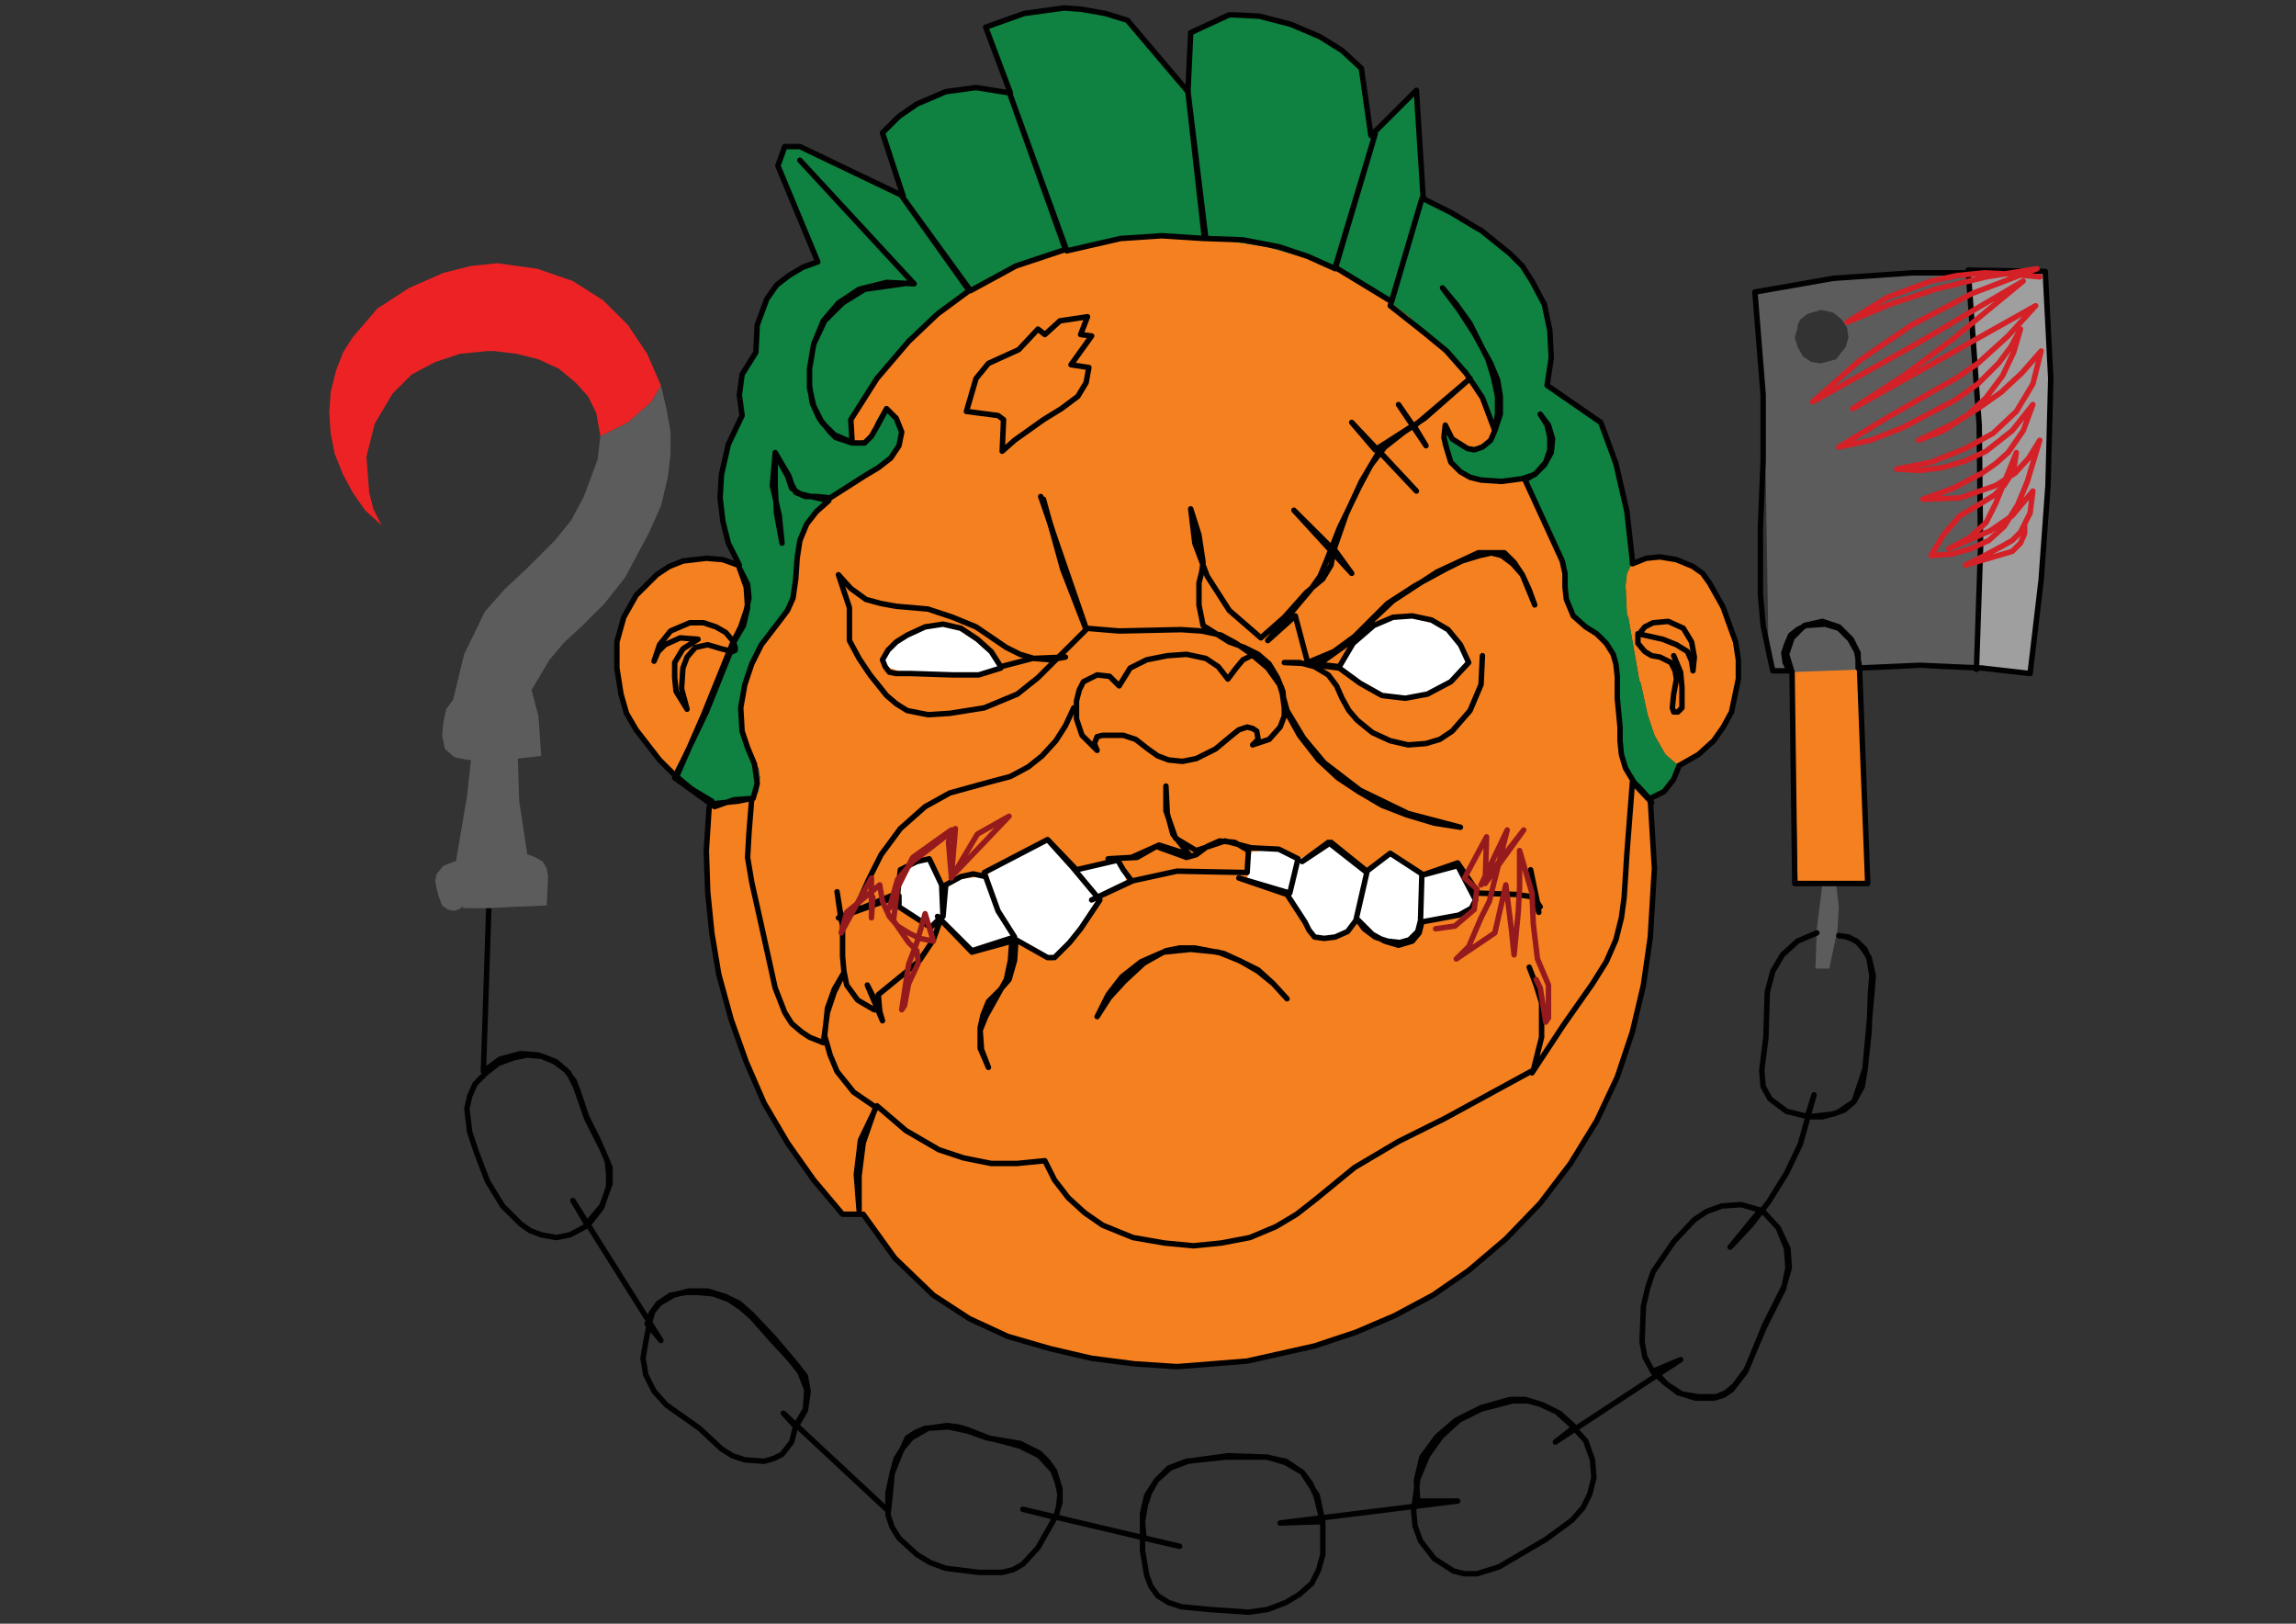 <?xml version="1.0" encoding="utf-8"?>
<!-- Generator: Adobe Illustrator 16.0.0, SVG Export Plug-In . SVG Version: 6.00 Build 0)  -->
<!DOCTYPE svg PUBLIC "-//W3C//DTD SVG 1.1//EN" "http://www.w3.org/Graphics/SVG/1.1/DTD/svg11.dtd">
<svg version="1.1" id="Layer_1" xmlns="http://www.w3.org/2000/svg" xmlns:xlink="http://www.w3.org/1999/xlink" x="0px" y="0px"
	 width="841.89px" height="595.28px" viewBox="0 0 841.89 595.28" enable-background="new 0 0 841.89 595.28" xml:space="preserve">
<rect x="0" y="0" width="841.89" height="595.28" fill="#333333" stroke="none"/>
<g>
	<polygon fill-rule="evenodd" clip-rule="evenodd" fill="#F58020" points="258.994,204.668 250.416,205.673 245.37,207.686 
		240.829,210.704 233.26,218.25 228.719,226.301 226.196,235.357 226.196,244.916 227.71,254.476 229.728,261.016 233.26,267.556 
		241.838,278.624 246.884,283.655 247.893,281.642 254.957,269.066 260.507,255.985 269.59,233.344 273.121,225.797 
		274.635,217.749 273.626,212.213 270.599,207.183 265.048,205.169 258.994,204.668 	"/>
	<polygon fill-rule="evenodd" clip-rule="evenodd" fill="#F58020" points="598.572,205.673 598.068,206.176 598.068,207.183 
		596.554,210.202 596.049,214.729 596.554,225.294 597.059,226.301 601.095,249.445 601.6,250.451 602.608,254.979 604.123,262.021 
		606.646,269.567 610.683,276.613 614.214,279.631 615.728,280.637 615.728,280.637 615.728,280.637 622.792,276.613 
		628.342,271.581 631.875,266.55 634.901,261.016 637.425,248.939 637.425,241.898 636.416,235.357 631.875,222.778 631.37,221.771 
		626.828,213.723 624.306,210.202 620.773,207.686 614.719,205.169 608.665,204.163 603.618,204.668 598.572,206.679 
		598.572,206.176 598.572,205.673 	"/>
	<polygon fill-rule="evenodd" clip-rule="evenodd" fill="#F58020" points="260.003,296.234 258.994,311.83 259.498,326.924 
		261.012,342.016 263.534,357.109 268.076,373.713 273.626,389.309 280.186,404.402 288.764,418.993 298.351,432.577 
		308.946,445.155 316.515,445.155 328.12,461.254 342.249,474.838 355.367,483.391 369.495,489.932 385.137,494.459 
		400.274,497.981 415.917,499.994 431.054,500.999 456.787,498.988 482.016,493.454 497.153,488.422 511.28,482.385 525.41,474.838 
		538.527,465.782 552.151,454.212 564.766,441.131 575.866,426.54 585.453,410.942 593.022,394.844 598.572,378.24 602.608,361.136 
		605.132,343.525 606.646,318.37 605.132,293.215 600.59,288.182 597.563,283.655 595.04,279.127 594.03,273.593 594.03,267.556 
		593.022,255.985 593.022,247.935 592.518,243.911 591.509,239.885 588.986,236.364 586.463,233.848 579.903,228.312 
		576.371,223.784 573.849,218.754 573.849,214.226 573.849,210.202 571.83,204.668 569.307,199.132 558.711,174.983 
		550.133,176.493 544.078,175.988 537.014,173.977 533.987,171.964 531.465,169.448 528.941,162.908 529.949,155.362 
		531.465,158.883 533.482,161.399 537.014,163.412 540.042,163.915 541.051,163.915 545.592,161.903 547.105,159.89 547.61,156.871 
		545.592,150.834 543.573,146.306 541.051,142.28 534.491,134.734 525.913,125.175 516.832,116.119 506.739,108.573 
		496.144,102.032 480.503,94.988 464.355,90.46 447.704,87.945 431.054,86.938 424.999,86.938 410.365,87.945 396.238,90.46 
		382.614,93.982 368.991,99.516 352.339,109.076 336.698,121.653 326.102,133.225 317.019,145.802 313.992,150.331 311.974,155.362 
		311.974,158.883 312.478,161.903 313.992,162.405 318.028,160.896 320.046,158.381 321.056,154.859 324.588,148.822 
		327.615,151.337 329.633,154.355 330.139,158.883 329.633,163.412 328.12,166.43 325.597,168.946 320.046,172.971 310.965,178.504 
		306.423,181.021 302.387,184.04 296.836,191.082 293.304,198.629 292.295,206.679 291.791,214.729 287.754,223.283 
		282.708,231.834 277.158,240.388 272.617,249.445 271.608,261.016 272.617,272.083 276.149,278.624 278.167,281.642 
		278.671,285.165 277.663,289.694 277.158,291.705 275.14,293.215 273.626,293.718 269.59,293.215 269.084,293.215 262.021,294.221 
		260.003,296.234 	"/>
	<polygon fill-rule="evenodd" clip-rule="evenodd" fill="#F58020" points="681.323,244.916 657.608,245.922 659.121,323.904 
		684.854,323.904 681.323,244.916 	"/>
	<polygon fill-rule="evenodd" clip-rule="evenodd" fill="#0F8140" points="260.507,293.718 260.507,294.723 260.003,296.234 
		262.021,294.221 269.084,293.215 269.59,293.215 271.608,293.215 273.626,293.718 275.14,293.215 277.158,291.705 278.167,290.195 
		278.671,285.165 278.671,285.165 277.663,281.141 275.645,277.618 272.617,272.083 271.608,265.04 271.608,256.992 
		272.617,249.445 276.653,240.388 282.708,231.834 288.258,223.784 291.791,214.729 292.295,206.679 293.304,198.629 
		296.332,191.587 302.387,184.04 307.432,180.518 312.478,177.5 320.046,172.971 321.056,172.467 326.102,168.443 329.633,163.412 
		330.139,158.883 329.633,154.355 327.615,151.337 324.588,148.822 321.056,154.859 320.552,157.375 318.028,160.896 
		313.992,162.405 312.478,161.903 311.974,155.362 312.983,151.337 315.506,147.815 317.019,145.802 326.102,133.225 
		336.698,121.653 352.339,109.076 368.991,99.516 382.614,93.982 396.238,90.46 410.365,87.945 424.999,86.938 431.054,86.938 
		447.704,87.945 464.355,90.46 480.503,94.988 496.144,102.032 506.739,108.573 516.832,116.119 525.913,125.175 534.491,134.734 
		537.519,137.753 542.061,143.79 545.592,150.834 546.097,151.84 547.105,157.375 547.105,159.89 545.592,161.903 541.051,163.915 
		541.051,163.915 540.042,163.915 537.014,163.412 533.482,161.399 531.465,158.883 529.949,155.362 528.941,162.908 
		531.465,169.448 533.987,171.964 537.014,173.977 544.078,175.988 550.133,176.493 558.711,174.983 569.307,199.132 
		570.82,202.655 573.849,210.202 573.849,214.226 573.849,218.754 576.371,223.784 579.903,228.312 584.949,232.841 588.48,235.859 
		591.509,239.885 593.022,245.922 593.022,252.462 593.022,255.985 593.527,262.525 594.03,267.556 594.03,270.072 595.04,279.127 
		599.582,286.171 600.59,288.182 605.132,293.215 605.132,293.215 605.132,292.711 610.178,290.195 613.709,285.668 
		615.728,280.637 614.214,279.631 610.683,276.613 606.646,269.567 604.123,262.021 602.608,254.979 601.6,250.451 601.095,249.445 
		597.059,226.301 596.554,225.294 596.049,214.729 596.554,210.202 598.068,207.183 598.068,206.176 598.572,205.673 
		596.554,187.561 592.518,169.953 586.968,154.859 567.289,141.275 568.802,131.212 568.299,121.15 566.279,111.591 
		561.739,103.038 558.206,97.504 553.665,92.976 543.068,84.423 542.061,83.919 531.968,77.882 521.877,72.851 519.354,33.105 
		502.703,49.708 499.171,25.056 492.106,18.515 484.034,13.483 473.438,8.956 461.832,5.938 452.246,5.434 450.732,5.434 
		436.604,11.975 435.594,33.608 413.394,7.446 405.32,4.931 396.743,3.421 390.183,2.919 375.551,4.931 361.422,9.962 
		370.504,34.111 357.89,32.099 346.789,33.608 336.193,38.137 329.633,42.665 323.579,48.702 331.147,71.845 293.304,53.733 
		287.754,53.733 285.231,60.776 299.864,95.994 294.314,98.007 289.268,101.025 284.726,104.547 281.195,109.578 277.663,119.137 
		277.158,129.2 272.112,137.25 271.103,144.797 272.112,152.343 267.066,162.908 264.543,173.977 264.039,182.529 265.048,191.082 
		267.066,199.132 271.103,207.183 270.599,207.183 273.626,212.213 274.635,217.749 273.626,224.29 271.103,230.325 269.59,233.344 
		265.552,244.412 260.507,255.985 254.957,269.066 247.893,281.642 247.389,283.153 246.884,283.655 253.443,289.189 
		261.012,293.718 260.507,293.718 	"/>
	<polygon fill-rule="evenodd" clip-rule="evenodd" fill="#FFFFFF" points="344.771,247.432 353.854,247.432 358.395,247.432 
		366.973,245.418 366.973,242.904 363.44,238.878 359.404,234.852 352.845,230.325 345.78,228.312 345.276,228.312 339.221,229.318 
		333.671,231.834 327.615,236.364 323.075,242.399 324.588,244.412 334.175,247.432 337.707,247.432 344.771,247.432 	"/>
	<polygon fill-rule="evenodd" clip-rule="evenodd" fill="#FFFFFF" points="335.689,314.85 330.644,318.37 330.139,328.434 
		330.139,333.464 340.23,340.005 344.771,336.985 356.881,349.563 371.513,343.525 382.614,351.072 386.651,352.079 
		395.733,342.016 402.797,328.935 413.394,323.904 410.87,316.86 408.349,315.854 394.22,318.873 384.633,308.309 362.432,318.873 
		362.432,322.395 358.899,321.39 351.331,322.395 345.78,323.904 341.239,315.353 335.689,314.85 	"/>
	<polygon fill-rule="evenodd" clip-rule="evenodd" fill="#FFFFFF" points="457.291,322.395 458.806,312.333 466.373,311.326 
		471.42,312.333 475.961,315.353 487.063,308.813 501.189,320.383 509.768,312.836 522.382,321.39 534.491,317.363 541.556,328.935 
		538.527,333.967 530.454,336.481 520.363,338.495 518.345,342.016 515.317,344.532 511.785,345.538 508.254,344.532 
		502.198,342.016 497.153,337.991 493.117,342.519 488.07,344.532 483.024,344.028 478.987,340.005 471.925,328.434 463.851,324.91 
		462.337,323.904 460.318,323.4 457.291,322.395 	"/>
	<polygon fill-rule="evenodd" clip-rule="evenodd" fill="#FFFFFF" points="492.106,244.916 498.161,250.451 505.73,253.972 
		514.813,255.48 521.877,254.476 530.959,249.946 537.519,242.904 538.024,240.891 534.996,234.852 530.959,230.325 525.41,227.307 
		519.354,225.294 516.832,225.294 510.775,226.301 504.721,228.817 497.153,234.852 492.106,243.406 492.106,244.916 	"/>
	<path fill-rule="evenodd" clip-rule="evenodd" fill="#5C5C5C" d="M721.689,99.014l-24.221,1.005l-26.741,3.019l-27.248,4.528
		l4.036,69.429l1.01,65.91l2.019,3.018l2.522,0.503l2.523-0.503l0.504,0.503l41.375-1.51h3.028l24.219,0.503l1.515-41.757
		l-0.505-42.262L721.689,99.014L721.689,99.014z M667.699,113.604l4.541,1.006l3.027,2.515l2.018,3.019l0.505,3.522l-1.008,3.522
		l-3.533,4.528l-5.55,1.509l-3.531-0.503l-3.028-2.012l-2.019-3.522l-1.01-3.522l1.01-3.522v-1.006l1.009-2.012l2.523-2.012
		L667.699,113.604L667.699,113.604z"/>
	<polygon fill-rule="evenodd" clip-rule="evenodd" fill="#5C5C5C" points="673.249,323.904 668.204,324.407 666.187,340.508 
		665.681,355.099 670.728,355.099 673.754,341.011 674.259,332.457 673.249,323.904 	"/>
	
		<polyline fill="none" stroke="#010101" stroke-width="2" stroke-linecap="round" stroke-linejoin="round" stroke-miterlimit="10" points="
		666.187,342.016 659.121,345.035 653.572,350.065 650.039,356.104 648.021,363.65 647.516,380.254 646.002,392.328 
		646.507,398.365 649.03,402.893 655.085,407.422 663.158,409.434 672.24,408.427 676.277,406.919 679.809,403.899 682.837,398.365 
		683.845,392.328 685.36,378.24 685.863,364.153 686.368,357.612 685.36,351.575 683.845,348.055 681.323,345.538 677.79,343.525 
		674.259,343.022 677.285,343.525 680.818,345.035 683.342,348.055 685.36,351.072 686.873,357.612 686.368,364.153 
		683.845,391.825 679.809,403.899 673.754,407.925 668.204,409.434 662.653,409.434 665.176,401.385 660.13,419.496 
		655.085,430.061 648.525,440.627 641.966,449.179 634.398,457.229 645.497,443.646 638.435,441.632 631.37,442.136 625.82,444.148 
		621.279,447.168 613.709,455.216 606.142,466.286 604.123,472.323 602.608,478.863 602.105,491.944 603.113,497.479 
		606.142,503.013 611.187,507.54 616.737,511.063 622.792,512.069 629.352,512.069 632.883,510.56 635.911,508.043 640.453,502.006 
		647.013,485.907 654.075,471.82 656.094,464.776 655.59,457.732 652.057,450.186 646.507,444.148 652.057,450.186 655.085,457.732 
		655.59,464.776 654.075,472.323 647.013,486.41 639.947,503.013 634.901,509.553 631.875,511.565 628.342,512.572 621.782,512.572 
		615.225,510.56 610.683,507.038 606.646,502.509 616.232,498.484 570.317,528.671 577.38,523.137 571.83,518.106 565.775,515.087 
		560.225,513.579 554.675,513.579 543.068,516.597 534.996,520.621 528.437,526.659 523.392,533.703 519.858,542.255 
		518.345,553.826 518.851,559.362 520.868,564.896 525.913,571.437 532.978,575.964 537.014,576.971 541.556,576.971 
		549.628,574.454 566.784,564.393 576.371,557.349 580.408,552.821 582.932,547.789 584.444,541.752 583.939,535.211 
		581.416,528.168 576.371,522.634 570.82,517.603 564.261,514.584 559.216,513.075 553.665,513.075 543.068,516.093 
		533.987,520.621 526.923,526.659 521.371,534.205 519.354,542.758 519.858,550.305 534.491,550.305 469.401,558.355 
		485.042,557.853 483.024,548.292 477.475,539.74 471.42,536.218 464.86,534.205 450.228,533.703 435.594,535.715 429.036,538.23 
		423.989,542.758 420.458,548.292 418.943,554.833 418.943,568.417 420.458,577.474 421.971,581.498 424.494,585.021 
		428.53,587.535 433.072,589.045 443.163,590.051 457.796,591.058 464.86,590.051 471.42,587.535 476.465,584.518 481.006,580.491 
		483.529,575.461 485.042,569.927 485.042,558.355 482.521,548.292 480.503,543.765 477.475,539.74 471.42,535.715 464.355,534.205 
		449.218,534.205 435.09,535.715 428.53,538.23 423.989,542.758 421.466,547.286 419.953,551.814 418.943,557.853 419.448,563.89 
		432.567,566.907 375.046,553.324 387.156,556.343 388.165,552.318 388.669,547.789 387.66,543.262 386.146,539.237 381.1,533.703 
		374.037,530.181 368.486,528.671 362.432,527.161 354.863,524.144 351.331,523.137 347.294,522.634 340.23,523.641 
		334.175,527.161 331.147,530.684 328.625,534.708 327.111,540.244 326.606,545.777 326.102,550.809 325.597,555.336 
		327.111,559.865 329.633,563.89 336.193,569.927 341.239,572.946 346.789,574.957 358.899,576.467 367.477,576.467 
		371.513,575.461 375.046,573.449 380.596,567.41 387.156,555.839 388.669,550.809 388.669,545.777 386.651,539.237 
		384.127,535.715 381.1,532.697 374.037,529.174 367.982,528.168 361.926,527.161 354.863,524.646 347.798,523.137 339.221,523.641 
		335.689,525.15 332.662,527.161 330.139,532.697 327.111,540.244 325.597,547.286 325.597,553.826 287.25,518.106 291.791,523.137 
		295.323,517.1 296.332,510.056 295.323,504.522 291.791,499.994 283.717,490.435 275.645,481.881 271.103,477.857 266.058,475.341 
		259.498,473.329 252.434,473.329 246.884,474.838 241.838,477.857 239.315,480.877 238.306,484.397 236.792,491.944 
		235.783,497.981 236.792,504.019 239.82,510.056 244.36,515.087 256.471,523.641 264.543,531.188 268.581,533.703 273.121,535.211 
		280.186,535.715 283.717,534.708 286.745,533.2 290.277,528.671 291.791,522.634 295.323,516.597 295.827,509.553 293.304,503.013 
		289.268,497.981 283.213,491.441 275.645,482.888 271.608,479.367 267.066,476.348 261.516,474.336 255.965,473.833 
		251.425,473.833 245.875,474.838 241.333,477.857 238.811,481.378 237.297,485.404 242.342,491.441 210.049,440.124 
		215.096,448.676 220.645,442.136 223.673,434.087 223.673,428.048 221.15,422.011 215.096,409.937 211.059,398.365 
		208.536,393.334 203.995,389.309 198.949,387.297 193.398,386.794 188.353,387.801 182.803,389.812 178.261,393.334 
		174.225,397.358 172.207,401.886 171.197,406.415 172.207,414.967 174.729,422.514 178.766,433.08 184.316,442.136 
		190.875,448.676 194.408,451.192 198.444,452.702 203.995,453.708 209.04,452.702 215.6,449.179 220.645,442.639 223.168,435.092 
		223.168,430.061 222.664,425.533 219.132,417.483 215.096,409.434 212.068,400.378 210.554,396.353 207.527,392.328 
		203.49,389.309 197.435,386.794 190.875,386.291 183.308,388.304 177.252,392.831 179.27,331.451 	"/>
	<polygon fill-rule="evenodd" clip-rule="evenodd" fill="#5C5C5C" points="166.656,315.854 162.62,317.363 160.096,320.383 
		159.592,322.897 160.096,325.917 160.602,327.427 160.602,327.93 162.115,331.954 164.133,333.464 166.656,333.967 
		170.188,332.457 169.683,332.457 170.188,332.457 168.674,332.457 170.188,332.961 179.27,332.961 188.353,332.457 
		200.462,331.954 200.967,321.39 200.462,318.37 198.949,315.854 196.426,314.346 193.903,313.34 193.398,313.34 190.371,293.718 
		189.866,278.121 198.444,277.114 197.435,262.525 194.913,252.966 201.471,241.898 207.022,235.357 213.077,229.823 
		221.655,221.27 229.223,211.71 237.801,195.609 242.342,185.548 244.865,174.983 245.875,166.43 245.875,158.381 244.36,149.827 
		242.342,141.275 238.811,147.312 230.233,154.859 220.141,159.89 219.132,168.443 214.086,182.027 209.545,190.581 203.49,198.127 
		192.894,208.69 184.821,216.237 177.757,224.29 170.188,239.885 166.152,256.487 163.629,260.009 162.62,264.537 162.115,269.567 
		163.124,274.6 166.656,277.618 171.702,278.624 172.71,278.624 171.197,292.208 167.161,315.854 166.656,315.854 	"/>
	<polygon fill-rule="evenodd" clip-rule="evenodd" fill="#A09F9F" points="724.716,245.418 743.89,246.425 748.936,208.189 
		751.964,169.448 752.468,134.734 750.449,99.516 729.762,99.014 721.689,99.014 725.726,161.399 726.23,203.662 724.716,245.418 	
		"/>
	
		<polyline fill="none" stroke="#010101" stroke-width="2" stroke-linecap="round" stroke-linejoin="round" stroke-miterlimit="10" points="
		724.716,245.418 726.23,200.642 725.726,155.865 721.689,99.014 749.944,99.516 751.964,138.759 750.954,178.001 748.431,212.716 
		744.395,246.928 726.734,244.916 704.028,243.911 681.323,244.916 681.323,239.381 678.801,234.351 674.259,229.823 
		668.204,227.811 661.645,229.318 657.104,233.848 655.085,239.885 657.104,246.425 658.111,323.904 684.854,323.904 
		681.827,244.412 680.818,238.878 678.295,234.351 674.259,230.325 669.213,228.817 662.149,229.318 659.121,230.83 
		656.599,232.841 655.085,236.364 654.075,239.381 654.58,242.904 656.094,245.922 650.039,245.922 649.03,241.393 646.507,229.318 
		645.497,217.749 645.497,193.598 646.507,168.946 646.507,144.797 643.479,107.063 672.24,102.032 701.506,100.019 
		723.202,100.019 	"/>
	
		<polyline fill="none" stroke="#010101" stroke-width="2" stroke-linecap="round" stroke-linejoin="round" stroke-miterlimit="10" points="
		601.095,232.338 603.113,229.823 606.142,228.312 611.691,227.811 617.242,230.325 620.269,235.357 621.279,240.891 
		620.773,245.922 620.269,242.399 618.756,238.878 614.719,236.364 609.673,234.351 600.59,232.338 600.59,235.859 603.113,238.878 
		605.637,240.388 608.665,240.891 612.701,242.904 614.214,245.922 614.719,248.939 613.709,254.476 613.204,259.506 
		613.709,261.016 615.225,261.016 616.737,259.506 616.737,255.48 616.737,251.959 616.232,246.425 613.709,240.388 	"/>
	
		<polyline fill="none" stroke="#010101" stroke-width="2" stroke-linecap="round" stroke-linejoin="round" stroke-miterlimit="10" points="
		543.573,240.388 543.068,250.953 539.032,260.513 532.473,268.06 527.932,271.077 522.887,272.587 516.327,273.09 509.768,271.581 
		503.208,268.561 497.658,264.034 494.63,260.513 492.106,255.985 490.089,251.456 487.063,247.432 482.016,244.412 
		476.465,242.904 470.915,242.904 482.016,243.406 491.099,244.412 496.144,235.859 503.713,229.318 510.775,226.301 
		517.84,225.797 524.904,227.307 530.959,230.83 535.501,236.364 538.527,242.904 531.968,249.946 523.392,254.476 515.317,255.985 
		506.739,254.979 498.666,250.451 491.099,244.916 483.024,243.911 493.62,236.364 510.775,220.263 526.923,209.697 
		542.061,202.655 546.602,202.655 550.639,203.662 554.675,206.679 558.206,210.704 560.729,216.237 562.747,221.771 
		558.206,210.704 555.18,206.176 551.646,202.655 547.105,202.655 542.565,203.662 536.006,205.673 529.949,208.69 518.851,214.729 
		508.758,221.27 496.648,233.344 489.08,238.878 479.492,242.904 474.951,225.797 464.86,234.852 480.503,216.237 484.034,211.208 
		486.557,205.169 491.099,193.598 498.666,178.001 502.703,170.454 507.749,163.915 514.813,158.381 522.382,153.349 
		539.032,138.759 518.345,156.368 512.794,148.318 522.887,163.412 518.345,155.865 504.218,164.921 495.64,154.859 
		519.354,180.014 505.73,165.424 499.171,176.493 493.62,188.568 489.08,201.648 474.446,187.058 495.64,210.202 489.08,201.146 
		488.07,207.183 485.042,212.213 482.016,214.729 478.987,217.244 470.915,226.301 462.337,233.848 450.732,223.784 
		442.658,211.208 438.117,199.132 436.604,186.555 439.632,196.115 441.145,206.176 440.64,209.697 439.632,213.723 
		439.632,221.771 441.145,229.318 450.732,235.357 456.282,237.37 461.329,239.885 465.365,243.406 468.392,248.438 470.41,253.469 
		470.915,259.003 470.915,262.525 469.401,266.55 465.365,271.077 459.311,273.09 461.329,271.077 460.824,268.06 459.311,267.053 
		457.291,266.55 454.264,267.556 451.741,269.567 445.687,274.6 438.622,278.121 433.577,279.127 428.53,278.624 424.494,277.114 
		420.963,274.6 416.421,271.077 411.88,269.567 406.329,269.567 404.313,269.567 402.292,270.072 401.283,272.587 402.292,275.102 
		396.743,269.567 394.725,263.532 394.725,256.992 395.733,252.966 397.247,249.946 402.292,247.432 406.833,247.935 
		410.365,251.456 414.401,244.916 420.458,241.898 428.025,240.388 435.09,239.885 442.155,241.393 446.694,244.412 
		450.228,248.939 453.254,244.916 455.777,241.898 458.806,240.388 460.824,240.388 465.365,244.916 468.896,249.946 
		470.41,254.979 471.925,260.513 477.979,270.574 485.547,279.631 492.106,284.661 498.666,289.694 516.327,298.246 
		535.501,303.276 525.913,301.768 515.822,298.749 506.739,295.228 498.161,290.195 490.594,285.165 483.529,278.624 
		476.465,269.567 470.915,259.506 469.906,251.959 464.86,244.916 458.301,239.381 453.254,235.859 447.704,232.841 440.64,231.332 
		433.072,230.83 410.365,231.332 398.256,230.325 381.605,182.027 	"/>
	
		<polygon fill="none" stroke="#010101" stroke-width="2" stroke-linecap="round" stroke-linejoin="round" stroke-miterlimit="10" points="
		372.019,161.399 382.614,153.853 389.174,149.827 395.229,145.3 398.256,140.268 399.265,134.734 392.706,133.728 400.274,123.162 
		396.238,122.659 398.761,116.119 388.669,117.628 383.119,122.659 380.596,120.647 373.532,128.194 362.432,133.225 
		357.89,138.759 354.358,150.834 365.963,152.343 367.982,153.853 367.477,165.424 372.019,161.399 	"/>
	
		<polyline fill="none" stroke="#010101" stroke-width="2" stroke-linecap="round" stroke-linejoin="round" stroke-miterlimit="10" points="
		382.614,183.034 389.678,208.69 398.256,230.83 387.66,241.393 380.596,248.438 373.027,254.476 360.917,259.506 348.303,261.519 
		340.23,262.021 332.662,260.513 328.625,257.996 325.093,254.979 319.038,247.432 315.001,241.393 311.47,234.852 311.47,228.817 
		311.47,222.778 307.432,210.704 311.974,215.736 317.524,219.76 323.075,221.27 328.625,222.276 340.23,223.283 349.313,226.301 
		357.89,229.823 368.991,237.37 374.037,239.885 379.082,241.393 385.137,241.898 390.687,240.891 378.578,241.393 366.973,244.412 
		363.44,238.878 358.395,234.351 352.339,230.325 345.78,228.817 339.221,229.823 332.662,232.841 328.625,235.357 325.597,238.375 
		323.579,241.898 324.588,244.412 326.102,246.425 328.625,246.928 334.175,246.928 349.313,247.432 358.899,247.432 
		366.973,244.916 	"/>
	
		<polyline fill="none" stroke="#010101" stroke-width="2" stroke-linecap="round" stroke-linejoin="round" stroke-miterlimit="10" points="
		393.714,259.506 390.687,266.046 387.156,271.581 382.109,277.114 377.064,281.141 370.504,284.661 362.936,286.674 348.303,290.7 
		339.221,295.729 330.139,303.779 323.075,313.34 318.533,322.395 314.497,331.451 308.441,337.488 306.928,326.924 
		308.946,339.501 308.946,350.569 309.451,356.104 310.459,361.136 314.497,366.67 320.552,370.19 322.57,370.19 318.028,361.136 
		323.579,374.217 322.57,370.693 322.065,364.656 333.166,355.6 337.202,352.079 342.249,344.532 345.276,335.979 341.239,340.005 
		329.633,332.457 329.633,328.434 307.432,336.481 329.129,327.427 330.139,318.873 336.193,315.854 340.734,314.85 
		345.276,324.407 345.78,335.979 346.789,324.407 352.339,321.39 356.881,320.383 361.422,321.39 365.963,333.967 372.019,343.525 
		356.376,348.558 343.762,335.979 356.376,349.06 371.009,345.035 370.504,352.079 368.991,359.122 363.945,368.179 
		361.422,372.707 359.404,377.737 359.908,384.781 362.432,391.321 359.404,384.277 359.404,376.73 360.413,372.203 
		362.432,367.173 366.468,363.146 370,359.122 372.019,352.079 372.522,344.532 384.127,351.072 386.651,351.072 392.201,345.538 
		396.238,340.508 403.302,329.941 393.21,317.867 384.127,307.806 360.917,319.88 384.127,307.806 394.725,318.873 409.86,315.353 
		411.88,318.873 414.907,322.897 400.274,329.941 415.412,322.897 431.557,319.377 457.291,319.88 457.796,311.83 452.751,308.813 
		447.199,308.309 442.658,310.32 438.622,313.34 435.09,314.346 423.989,310.32 416.926,314.346 406.329,314.85 414.907,314.346 
		424.999,309.816 436.099,313.34 430.044,305.793 428.025,298.246 427.521,288.182 427.521,297.241 431.054,307.303 438.622,311.83 
		449.218,308.309 458.806,310.823 468.896,311.326 475.961,314.85 472.933,327.427 454.264,321.893 471.925,327.93 478.484,337.991 
		479.997,341.011 482.016,343.525 485.547,344.028 489.584,343.525 494.125,341.514 497.153,337.488 501.189,319.88 
		487.063,308.813 477.475,315.854 488.07,308.813 501.189,319.377 509.768,312.836 521.371,320.383 520.868,337.488 
		519.858,341.514 516.832,344.532 513.299,345.538 508.758,345.035 504.218,343.525 500.18,340.508 497.658,336.985 
		499.677,338.998 503.208,342.519 507.749,345.035 512.794,346.545 517.84,345.035 520.363,342.016 521.371,337.991 
		534.996,335.476 539.537,332.961 541.051,329.941 534.491,317.363 521.371,320.887 534.491,316.357 542.061,327.427 
		556.188,327.93 562.747,328.935 564.261,334.471 561.234,318.873 563.758,330.947 564.766,332.457 	"/>
	
		<polygon fill="none" stroke="#010101" stroke-width="2" stroke-linecap="round" stroke-linejoin="round" stroke-miterlimit="10" points="
		471.925,366.166 466.878,360.632 461.329,356.104 455.272,352.582 448.713,349.563 438.117,347.552 432.567,347.552 
		427.521,348.558 419.448,353.085 412.385,359.626 406.833,365.663 402.292,372.707 406.329,364.656 411.375,358.116 
		418.438,352.582 426.513,349.06 436.604,348.055 446.694,349.06 454.264,352.079 461.329,355.6 466.878,360.632 471.925,366.166 	
		"/>
	
		<polyline fill="none" stroke="#010101" stroke-width="2" stroke-linecap="round" stroke-linejoin="round" stroke-miterlimit="10" points="
		560.729,354.595 563.252,361.136 565.271,367.676 565.271,380.254 562.242,392.328 529.949,409.937 512.794,418.49 
		496.648,428.048 482.521,439.621 475.456,445.155 467.887,449.683 458.301,453.708 447.704,455.72 437.613,456.726 427.016,455.72 
		415.412,453.708 404.313,449.179 397.752,444.651 391.696,439.117 386.651,432.577 383.119,425.533 373.027,426.54 363.44,426.54 
		353.349,424.527 344.267,421.508 332.157,414.466 321.561,405.409 315.506,417.986 313.992,430.564 315.001,443.646 
		315.001,431.067 316.515,418.993 321.056,405.912 312.983,400.378 306.928,392.831 304.405,386.794 302.387,379.75 
		303.396,369.688 305.919,362.644 309.451,356.606 305.919,363.65 303.396,371.197 301.882,382.265 296.836,380.254 293.809,378.24 
		290.277,375.221 287.754,371.197 284.222,362.141 279.681,341.514 275.645,323.4 274.13,314.346 274.635,305.289 275.645,292.711 
		270.599,293.718 261.012,294.723 247.893,285.165 257.984,262.021 268.581,235.859 271.608,229.823 273.626,223.784 
		274.635,219.257 274.13,214.226 271.103,208.189 273.626,215.231 274.13,222.778 272.617,229.318 269.084,235.357 266.058,231.834 
		262.525,229.823 257.984,228.312 252.938,228.312 245.875,231.332 241.838,236.364 239.82,242.399 241.333,238.878 
		243.856,236.364 249.407,233.848 255.965,234.351 250.416,237.872 247.389,242.904 247.389,248.438 247.893,253.469 
		251.929,260.009 249.911,252.462 250.416,244.916 251.929,240.891 254.957,237.37 259.498,236.364 264.543,237.872 
		268.581,238.878 269.59,238.375 269.59,237.37 269.084,235.859 258.994,261.016 247.389,285.165 262.021,295.729 269.084,293.215 
		276.149,292.711 277.663,287.178 276.653,280.134 274.13,274.097 272.112,268.06 271.608,259.506 273.121,250.953 275.645,243.406 
		279.177,236.364 285.736,227.811 288.764,223.784 290.782,219.257 291.791,212.213 292.295,204.668 293.304,198.127 
		295.827,192.089 299.359,187.561 303.901,183.535 297.341,182.027 293.304,181.021 290.277,179.008 288.764,174.48 284.222,166.43 
		283.213,178.001 285.736,189.069 286.745,199.132 284.726,188.064 284.222,178.001 284.222,165.927 289.268,174.48 290.277,177.5 
		291.791,180.518 295.323,182.027 299.359,182.027 304.405,182.529 317.019,174.48 322.065,171.461 326.606,167.94 329.633,163.412 
		330.644,158.381 328.625,153.349 325.093,149.827 321.561,156.368 319.542,159.89 317.019,162.405 312.983,162.405 
		305.919,159.386 301.378,154.859 298.351,148.822 296.836,142.28 296.836,135.238 298.351,126.181 302.387,117.628 
		308.946,111.088 317.019,106.056 334.68,103.541 293.304,58.764 335.184,104.044 325.093,103.541 315.001,106.056 307.432,111.088 
		301.882,117.628 298.351,126.181 296.836,135.238 296.836,141.275 297.845,147.815 300.369,153.349 304.405,158.381 
		306.423,160.393 312.478,162.405 311.974,153.853 321.561,138.759 333.166,125.175 343.762,115.113 355.367,106.56 330.644,71.845 
		355.872,106.56 372.522,97.504 390.687,91.467 370,33.608 391.192,91.97 410.87,87.441 426.008,86.435 441.65,87.441 
		435.594,33.608 442.155,87.441 455.777,87.945 468.896,90.46 479.492,93.982 489.584,98.51 504.218,49.205 489.584,98.007 
		501.189,105.051 510.272,110.584 521.371,72.851 509.768,112.094 521.877,121.653 530.454,128.697 537.519,136.747 
		543.573,145.802 548.115,157.877 549.123,151.84 549.123,145.3 547.61,138.256 545.592,131.716 539.032,118.635 533.987,111.591 
		528.941,105.554 534.996,113.604 540.545,122.157 546.602,133.225 549.123,139.262 550.133,145.3 550.133,151.84 548.115,157.877 
		546.602,161.399 543.573,163.915 540.545,164.921 538.024,164.418 532.473,160.896 529.949,155.865 529.446,160.393 
		530.454,164.418 531.968,169.448 535.501,172.971 539.032,174.983 543.068,175.988 550.639,176.493 558.206,175.487 
		562.747,173.977 566.279,170.454 568.802,165.927 569.307,160.896 567.794,155.865 564.766,151.84 567.289,155.865 
		568.299,160.393 568.299,164.921 566.784,169.448 563.252,173.474 559.216,175.988 572.839,205.673 573.849,210.202 
		573.849,215.231 574.354,219.76 576.875,225.797 581.416,229.823 585.453,232.338 588.986,235.859 591.509,239.885 
		592.518,243.406 593.022,247.935 593.022,255.985 594.03,266.55 594.03,271.581 594.535,276.613 596.049,281.642 599.077,286.674 
		605.637,294.221 598.572,286.674 596.554,312.836 595.545,328.935 594.535,336.481 592.518,344.532 588.986,352.582 
		583.939,360.632 573.344,375.725 561.739,393.334 	"/>
	
		<polygon fill="none" stroke="#010101" stroke-width="2" stroke-linecap="round" stroke-linejoin="round" stroke-miterlimit="10" points="
		260.003,296.234 260.507,294.723 260.507,293.718 261.012,293.718 253.443,289.189 246.884,283.655 241.838,278.624 
		233.26,267.556 229.728,261.519 227.71,254.476 226.196,244.916 226.196,235.357 228.719,226.301 233.26,218.25 240.829,210.704 
		245.37,207.686 250.416,205.673 258.994,204.668 265.048,205.169 270.599,207.183 271.103,207.183 267.066,199.132 
		265.048,191.082 264.039,182.529 264.543,173.977 267.066,162.908 272.112,152.343 271.103,144.797 272.112,137.25 277.158,129.2 
		277.663,119.137 281.195,109.578 284.726,104.547 289.268,101.025 294.314,98.007 299.864,95.994 285.231,60.776 287.754,53.733 
		293.304,53.733 331.147,71.845 323.579,48.702 329.633,42.665 336.193,38.137 346.789,33.608 357.89,32.099 370.504,34.111 
		361.422,9.962 375.551,4.931 390.183,2.919 396.743,3.421 405.32,4.931 413.394,7.446 435.594,33.608 436.604,11.975 
		450.732,5.434 451.236,5.434 452.246,5.434 461.832,5.938 473.438,8.956 484.034,13.483 492.106,18.515 499.171,25.056 
		502.703,49.708 519.354,33.105 521.877,72.851 531.968,77.882 542.061,83.919 543.068,84.423 553.665,92.976 558.206,97.504 
		561.739,103.038 566.279,111.591 568.299,121.15 568.802,131.212 567.289,141.275 586.968,154.859 592.518,169.953 
		596.554,187.561 598.572,205.673 598.572,206.176 598.572,206.679 603.618,204.668 608.665,204.163 614.719,205.169 
		620.773,207.686 624.306,210.202 626.828,213.723 631.37,221.771 631.875,222.778 636.416,235.357 637.425,241.898 
		637.425,248.939 634.901,261.016 631.875,266.55 628.342,271.581 622.792,276.613 615.728,280.637 615.728,280.637 
		615.728,280.637 613.709,285.668 610.178,290.195 605.132,292.711 605.132,293.215 605.132,293.215 600.59,288.182 
		605.132,293.215 606.646,318.37 605.132,343.525 602.608,361.136 598.572,378.24 593.022,394.844 585.453,410.942 575.866,426.54 
		564.766,441.131 552.151,454.212 538.527,465.782 525.41,474.838 511.28,482.385 497.153,488.422 482.016,493.454 457.291,498.988 
		432.063,500.999 431.054,500.999 415.917,499.994 400.274,497.981 385.137,494.459 369.495,489.932 355.367,483.391 
		342.249,474.838 328.12,461.254 316.515,445.155 308.946,445.155 298.351,432.577 288.764,418.993 280.186,404.402 
		273.626,389.309 268.076,373.713 263.534,357.109 261.012,342.016 259.498,326.924 258.994,311.83 260.003,296.234 	"/>
	
		<polyline fill="none" stroke="#941A1D" stroke-width="2" stroke-linecap="round" stroke-linejoin="round" stroke-miterlimit="10" points="
		326.102,332.961 329.129,322.395 334.68,315.854 350.321,303.779 348.807,321.893 358.395,305.793 370,299.252 350.321,319.88 
		348.807,320.887 347.798,308.813 348.807,304.283 334.68,314.346 329.129,325.414 327.615,337.488 333.166,345.538 
		336.193,348.558 336.698,353.085 333.166,360.632 331.652,368.681 330.644,370.19 333.166,353.589 336.193,345.538 
		339.221,334.974 342.249,345.035 337.202,344.028 333.166,342.016 329.129,339.501 326.102,335.979 323.579,330.444 
		322.57,324.407 310.459,334.471 308.441,342.016 315.001,329.941 319.542,321.893 319.542,336.481 320.046,328.935 	"/>
	
		<polyline fill="none" stroke="#941A1D" stroke-width="2" stroke-linecap="round" stroke-linejoin="round" stroke-miterlimit="10" points="
		526.418,340.508 533.482,339.501 540.545,333.464 541.556,325.917 537.014,321.893 545.087,306.799 544.584,323.904 
		558.711,304.283 543.068,324.407 552.656,304.283 546.097,330.444 543.068,336.481 538.527,347.048 533.987,351.575 
		548.115,342.016 552.151,324.407 554.17,340.508 555.18,350.065 556.692,334.471 557.198,325.414 557.198,311.83 561.739,327.427 
		562.242,338.998 563.758,351.575 567.794,361.136 567.794,373.21 566.784,374.72 564.766,362.141 563.252,359.122 	"/>
	
		<polyline fill="none" stroke="#D42027" stroke-width="2" stroke-linecap="round" stroke-linejoin="round" stroke-miterlimit="10" points="
		747.926,101.529 737.835,100.522 727.744,100.019 717.653,101.025 708.065,103.038 691.92,109.076 677.285,118.132 
		692.928,111.591 709.578,106.056 728.249,101.529 746.918,98.51 723.202,107.566 701.001,119.137 681.827,132.218 664.671,147.312 
		702.516,126.181 741.871,103.038 715.633,124.672 697.975,137.753 679.306,149.827 718.661,127.69 746.413,112.094 
		736.322,123.162 725.221,133.225 717.148,138.759 709.075,143.287 692.423,152.846 674.259,163.915 685.863,161.399 
		697.469,156.871 716.643,146.809 725.221,140.771 732.789,133.225 737.33,127.188 740.863,120.647 738.34,129.2 734.304,137.753 
		728.249,145.802 721.185,152.343 712.606,157.877 703.523,161.399 716.138,155.362 725.221,149.827 733.799,143.79 
		741.366,136.747 748.431,128.697 745.404,140.771 739.349,150.834 730.771,158.883 720.68,164.418 708.065,169.448 
		695.451,171.964 704.028,172.467 712.102,171.461 720.68,168.946 728.249,165.424 737.835,157.877 745.404,148.318 
		741.871,157.877 736.322,165.927 731.78,169.953 726.734,173.474 716.138,179.008 705.039,183.034 718.661,182.529 731.78,178.001 
		738.845,173.474 743.89,167.94 747.926,161.399 743.387,176.493 739.854,185.045 734.809,193.095 729.257,198.127 722.697,201.146 
		715.633,203.157 708.065,203.662 712.606,196.115 718.661,189.069 727.239,184.04 731.275,181.524 734.809,178.001 738.34,172.467 
		739.349,165.927 731.78,184.542 728.249,191.587 722.192,197.121 714.625,201.146 729.762,194.605 737.835,189.069 
		745.404,180.014 744.395,188.064 740.863,195.108 737.835,198.127 734.304,200.139 726.734,204.163 720.68,207.183 737.835,202.15 
		740.863,199.132 742.376,195.609 742.376,192.089 	"/>
	<polygon fill-rule="evenodd" clip-rule="evenodd" fill="#ED2224" points="182.297,96.497 172.71,97.504 162.62,100.019 
		150.005,105.554 138.4,113.1 129.317,123.666 125.785,129.2 123.263,135.74 121.245,143.79 120.74,151.337 121.245,158.883 
		122.758,166.43 125.785,173.977 129.317,180.518 133.859,187.058 139.914,192.592 136.886,186.555 135.372,180.518 
		134.363,167.437 137.39,155.362 143.95,144.293 151.015,137.25 159.592,132.721 168.674,129.703 178.766,128.697 181.289,128.697 
		189.362,129.703 197.435,131.716 205.003,135.238 211.059,140.268 215.6,145.3 218.627,151.337 220.141,159.89 230.233,154.859 
		238.811,147.312 242.342,141.275 237.297,129.703 230.233,119.137 221.15,110.082 210.049,103.038 196.931,98.51 182.297,96.497 	
		"/>
</g>
</svg>
